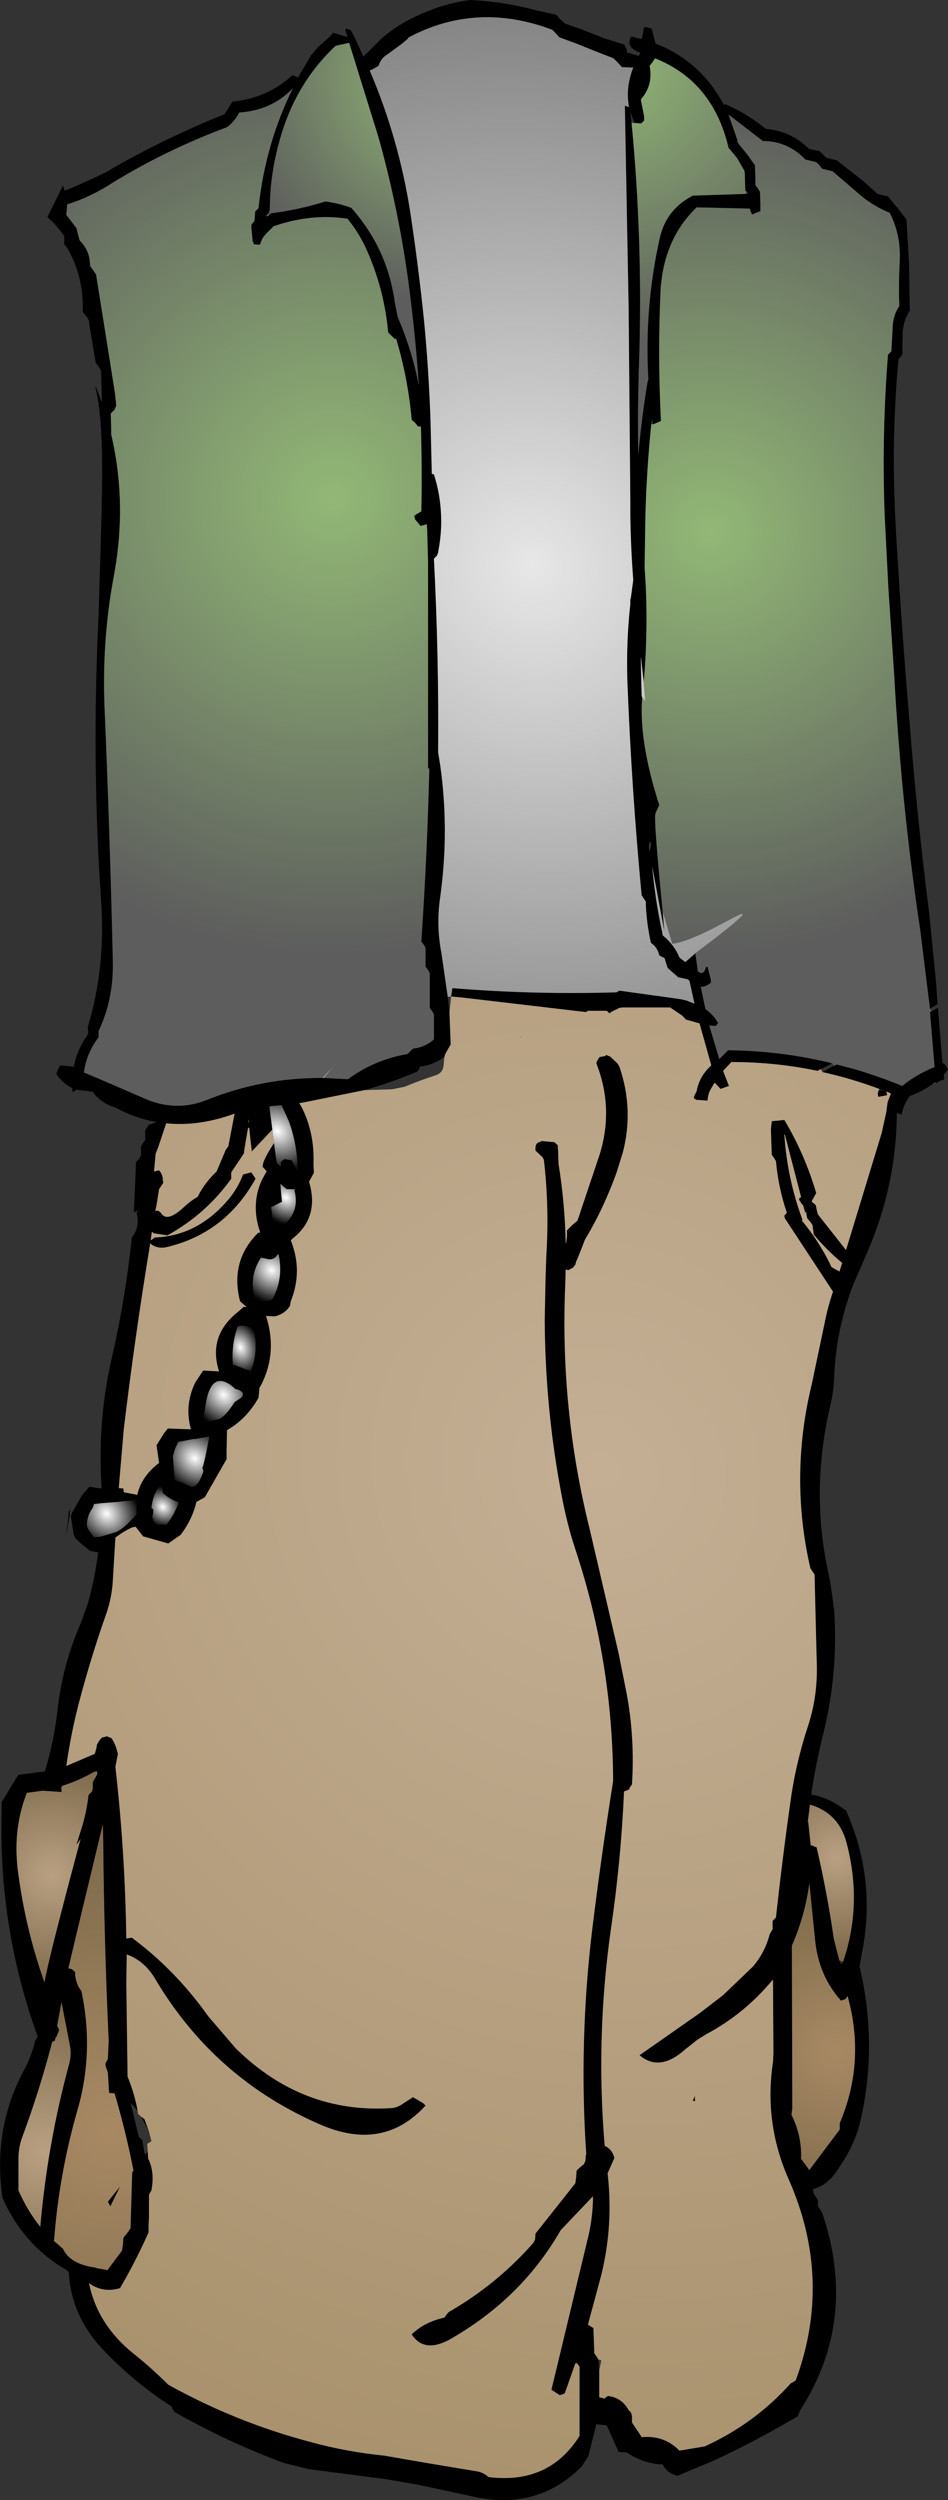 <?xml version="1.0" encoding="UTF-8" standalone="no"?>
<svg xmlns:xlink="http://www.w3.org/1999/xlink" height="297.8px" width="112.95px" xmlns="http://www.w3.org/2000/svg">
  <rect width="100%" height="100%" fill="#333333" stroke="none"/>
  <g transform="matrix(1.0, 0.0, 0.0, 1.0, 65.7, -51.7)">
    <path d="M45.45 180.8 Q44.2 181.7 42.7 182.25 L42.55 182.45 Q41.9 183.4 41.75 184.45 L41.15 184.3 Q41.1 192.95 37.55 201.05 L36.05 204.5 Q33.95 209.8 33.7 215.5 33.65 217.4 33.2 219.25 30.75 229.7 33.2 239.95 L33.7 243.6 Q34.15 251.15 32.4 258.15 31.5 261.75 30.95 265.45 32.9 265.8 34.5 266.95 L35.1 267.35 Q38.8 275.65 36.95 284.55 L36.7 286.05 36.75 286.1 Q38.9 295.35 36.8 304.4 36.1 307.25 34.35 309.75 33.05 312.0 31.15 312.45 L31.25 313.0 31.75 313.75 31.75 314.1 31.75 314.5 32.25 315.25 Q36.6 328.0 29.6 338.85 L29.45 339.25 29.35 339.5 Q24.4 342.45 19.2 344.85 L15.0 346.6 Q13.8 346.3 13.25 345.25 10.9 345.15 8.95 343.8 L8.75 343.8 8.0 343.75 6.6 340.6 5.35 340.45 4.4 344.25 3.6 345.5 Q-1.8 350.9 -9.65 349.0 L-15.95 347.65 -19.7 347.0 -28.95 345.8 -31.95 345.05 Q-38.65 342.55 -44.9 339.0 L-45.15 338.6 -45.25 338.35 Q-49.7 335.5 -53.5 331.5 -57.2 327.55 -57.5 322.4 L-57.75 322.1 Q-62.9 319.15 -65.4 313.5 -66.6 305.3 -62.85 298.3 -61.95 296.65 -61.5 294.75 L-61.2 294.3 Q-65.9 281.35 -65.5 267.5 L-65.5 266.35 -63.7 263.4 -63.5 263.1 -60.35 262.7 Q-59.25 259.05 -58.8 255.05 -58.2 249.9 -56.1 245.1 L-55.25 242.75 Q-54.4 239.75 -54.0 236.6 L-54.95 236.45 -55.55 235.95 -56.05 235.55 -56.75 234.9 -56.95 234.35 -57.25 232.3 -57.1 231.85 -55.95 229.85 -55.55 229.35 -55.05 228.8 -53.6 229.0 -53.65 228.0 Q-54.0 220.65 -52.45 213.75 -50.75 206.45 -50.0 199.1 -49.1 198.0 -49.35 196.5 L-49.4 196.1 -49.15 195.85 -49.75 196.1 -49.55 191.6 -49.5 190.1 -49.15 189.75 -48.9 189.35 -48.9 189.0 -48.9 188.25 -48.65 187.85 -48.4 187.5 -48.4 187.1 -48.4 186.35 -48.0 185.7 -47.05 185.35 Q-49.6 184.9 -52.0 183.6 -53.6 183.15 -54.65 181.75 L-56.6 181.5 -57.05 181.8 -57.1 181.3 Q-58.25 180.75 -59.0 179.6 L-58.7 178.9 -58.5 178.6 -56.9 178.75 Q-56.55 176.85 -55.45 175.25 L-55.2 174.85 -55.2 174.45 -55.25 174.05 Q-53.1 167.0 -53.65 159.0 L-53.9 155.15 Q-54.7 139.95 -53.95 124.9 L-53.6 113.0 -53.55 110.15 Q-53.4 101.35 -54.35 97.8 L-54.25 97.85 -53.6 99.55 -53.55 99.45 -53.65 96.45 -53.65 95.95 -53.85 95.5 -54.3 94.9 -55.05 90.4 -55.1 89.9 -55.35 89.45 -55.85 88.85 Q-55.7 85.15 -57.3 81.95 -57.6 81.3 -58.05 80.8 L-58.05 80.3 -58.05 79.8 -58.8 78.85 -59.25 78.3 -60.05 77.55 -58.2 73.8 -58.0 74.4 -57.95 74.4 Q-55.25 73.3 -52.65 72.0 L-52.55 71.9 Q-46.15 68.2 -38.95 65.3 L-38.25 64.2 -38.0 63.8 Q-33.85 63.4 -30.85 60.65 L-30.3 60.9 -30.2 60.95 -28.65 58.3 -27.8 57.3 -26.45 56.1 -26.0 55.6 -24.3 56.1 -24.55 55.3 -24.5 55.1 -23.9 55.3 -23.45 56.15 -22.4 58.45 -20.2 56.25 Q-18.05 54.4 -15.25 53.25 -12.5 52.05 -9.65 51.7 -5.6 51.9 -1.75 52.95 L0.55 53.45 1.05 54.0 1.4 54.3 1.6 54.5 3.6 55.2 6.4 56.3 8.65 57.0 8.7 57.05 8.95 57.55 9.0 57.85 9.0 57.95 10.4 58.35 10.6 58.0 Q9.55 57.6 9.35 57.05 9.2 56.6 9.5 56.05 L10.75 56.35 10.95 55.5 Q10.95 55.15 11.1 54.9 L11.95 55.1 12.4 56.9 13.05 57.15 Q17.95 59.3 20.55 64.2 L20.55 64.25 20.7 64.1 Q23.05 65.1 25.15 66.75 L25.55 67.05 Q28.55 67.3 30.7 69.45 L31.95 69.7 32.35 70.1 32.6 70.35 32.75 70.5 34.0 70.8 37.2 73.3 38.85 74.8 40.1 75.1 41.5 76.8 42.3 77.85 42.6 82.9 42.7 88.7 Q41.9 89.9 41.85 91.4 L41.8 93.35 41.85 93.75 41.7 94.1 41.35 94.5 Q40.5 103.65 40.95 113.0 L41.05 115.0 Q41.7 126.25 42.65 137.5 43.55 148.95 45.0 160.4 L45.85 168.95 46.0 171.3 45.85 171.4 45.7 171.5 45.1 171.85 43.95 162.55 Q41.7 147.6 40.85 132.3 L40.15 121.8 39.7 113.0 Q39.35 103.4 40.1 93.95 L40.5 93.55 40.65 90.85 Q40.65 89.6 41.2 88.55 L41.45 88.15 Q41.35 85.45 41.5 82.8 41.65 79.65 40.3 77.05 38.1 76.15 36.35 74.55 L33.5 72.1 32.25 71.8 31.9 71.35 31.65 71.1 31.5 71.0 30.25 70.7 Q28.15 68.5 25.2 68.5 L21.1 65.35 22.15 68.35 22.2 68.7 23.45 70.25 24.25 71.4 24.3 72.95 24.3 73.4 24.3 73.75 24.6 74.15 24.85 74.55 24.9 76.1 24.9 76.5 24.9 76.85 23.9 77.25 23.7 76.8 23.65 76.55 17.3 76.4 Q13.35 80.2 13.0 86.35 12.65 94.05 13.05 101.85 L12.1 102.25 12.0 101.5 11.9 102.2 Q11.35 107.55 11.2 113.0 L11.1 119.3 Q11.6 125.9 11.0 132.95 L10.65 129.9 10.65 130.5 10.75 134.6 10.8 134.7 10.8 135.0 Q10.45 140.15 12.85 147.6 L12.45 148.45 12.4 148.6 Q12.15 149.1 13.25 160.2 L13.45 162.6 12.0 154.85 Q12.35 158.85 13.2 162.75 L13.25 163.1 Q14.65 164.25 15.25 165.75 L15.95 166.3 17.15 165.25 17.45 167.4 17.75 167.6 Q18.25 167.65 18.4 166.9 L18.6 166.85 19.0 168.4 19.0 168.75 Q18.4 169.25 17.8 169.25 L18.15 170.95 18.35 171.9 Q19.35 172.6 19.85 173.55 L19.65 173.85 19.55 173.9 18.85 173.85 18.8 173.85 18.85 174.0 20.0 177.85 21.05 176.8 Q27.35 176.85 33.45 178.35 L32.1 179.05 31.7 179.25 Q26.7 178.2 21.45 178.2 L20.45 179.25 21.15 181.05 20.15 181.4 19.45 180.65 19.0 181.4 Q18.65 182.0 18.6 182.8 L17.25 182.7 16.95 182.5 17.05 182.15 17.3 181.7 Q17.6 179.9 19.05 178.6 L17.7 173.8 17.65 173.6 16.05 173.15 15.55 172.65 14.95 172.25 14.15 171.7 8.5 171.7 8.1 171.75 7.2 172.2 6.9 172.4 6.6 172.1 4.35 172.1 4.1 172.25 -10.8 170.5 -11.95 170.4 -11.8 169.4 Q-1.95 170.2 7.75 169.9 L8.1 169.7 15.3 170.7 16.0 170.85 17.05 171.25 16.45 168.55 16.25 168.35 15.1 168.1 13.85 167.0 13.6 166.25 13.5 165.85 12.85 165.5 Q12.65 164.55 11.85 164.0 11.35 161.75 11.25 159.5 L11.25 159.1 10.75 158.35 Q9.55 145.75 9.05 132.9 8.9 128.2 9.4 123.65 L9.4 123.5 9.4 123.45 9.4 123.05 9.45 123.0 9.75 120.8 Q9.45 116.9 9.4 113.0 L9.4 111.3 9.2 88.45 8.75 64.3 9.25 64.45 Q8.8 62.15 9.75 59.75 L8.4 59.7 7.9 59.15 7.55 58.8 7.4 58.65 5.35 57.85 3.0 56.9 0.95 56.15 0.45 55.6 0.1 55.25 Q-8.9 51.85 -17.0 56.15 L-17.15 56.35 -17.8 56.9 -19.65 58.25 Q-20.35 58.7 -20.6 59.55 L-21.4 60.0 -21.65 60.1 Q-18.15 68.3 -16.8 77.1 -15.85 83.4 -15.2 89.65 -14.6 95.8 -14.4 102.05 L-14.25 108.15 -14.0 108.2 Q-13.25 110.55 -13.15 113.0 -13.05 115.05 -13.45 117.2 L-13.5 117.55 -13.65 117.9 -14.0 118.25 Q-13.4 129.85 -13.5 141.3 L-13.25 142.85 Q-12.15 150.6 -13.25 158.55 -13.75 161.95 -13.1 165.25 L-12.35 170.45 -12.15 172.3 -12.0 176.1 -12.65 177.25 -12.75 177.6 Q-14.05 178.55 -15.65 178.75 L-15.8 179.1 -16.0 179.35 Q-19.1 180.65 -22.3 181.55 L-29.45 183.0 -30.05 183.1 -29.8 183.5 Q-28.2 186.6 -28.35 190.35 L-28.3 191.4 -28.9 192.5 -28.85 192.55 Q-27.65 196.7 -30.8 199.2 L-31.05 199.45 Q-29.6 203.05 -31.05 206.7 L-31.15 207.25 Q-31.75 208.2 -32.95 208.5 L-34.0 208.45 Q-32.6 212.8 -34.6 216.7 L-34.8 217.05 -34.8 217.2 -34.9 218.2 Q-36.35 220.75 -38.65 222.05 L-38.7 224.45 -38.7 225.5 -41.3 230.05 -42.3 230.6 Q-42.75 232.6 -44.15 234.5 L-45.65 235.55 -48.65 234.7 -49.55 233.55 -50.0 233.65 Q-51.05 234.15 -51.95 234.85 L-52.25 239.85 Q-52.35 242.0 -53.1 244.1 -54.9 249.2 -56.3 254.55 -57.25 258.2 -57.8 262.05 L-54.4 260.6 -54.2 259.85 -54.15 259.5 -53.95 259.15 -53.65 258.75 -53.5 258.65 -53.05 258.55 -53.0 258.5 -52.4 258.75 Q-51.95 259.45 -51.75 260.25 L-51.65 260.6 -51.95 262.15 Q-50.8 272.25 -50.65 282.6 L-50.0 282.5 Q-44.8 286.35 -40.9 291.85 L-37.6 295.7 Q-29.65 303.5 -19.05 302.8 -18.35 302.75 -17.65 302.25 L-16.5 301.5 -15.3 302.2 -15.0 302.5 Q-20.0 308.0 -27.45 304.8 -40.15 299.35 -47.25 287.35 -48.5 285.25 -50.6 284.5 L-50.65 288.0 -50.5 299.05 Q-49.7 301.0 -49.3 303.1 L-50.15 302.15 -49.25 305.85 -49.15 306.25 -48.75 306.6 -48.5 308.1 -48.35 308.35 -48.1 307.95 -48.05 308.8 Q-47.3 310.35 -47.6 312.25 L-47.65 312.6 -47.9 313.0 -47.95 313.2 -47.95 314.25 -47.95 315.85 -48.0 316.85 -48.0 317.6 Q-49.5 321.0 -51.4 324.25 -53.45 324.85 -55.1 323.65 -54.1 328.55 -49.85 332.0 -47.65 333.75 -45.65 335.75 -37.55 340.25 -28.6 342.6 -24.4 343.75 -19.9 344.2 L-15.0 345.05 -9.0 346.05 Q-8.15 346.15 -7.5 346.75 -0.3 347.65 3.35 341.85 L3.35 334.0 3.35 333.6 3.1 333.25 2.95 333.0 2.85 333.2 1.6 336.75 1.45 336.85 1.0 337.0 0.0 336.35 4.4 318.05 Q4.95 315.7 4.95 313.3 L1.1 317.35 Q-3.4 325.2 -11.5 330.0 -15.05 332.25 -16.65 329.75 -15.15 328.3 -12.75 327.75 L-12.5 327.4 -12.25 327.1 Q-6.5 323.8 -2.15 318.85 L-1.95 318.45 -1.9 317.75 2.85 311.75 2.95 311.0 3.0 310.25 3.35 309.9 3.85 309.5 4.05 309.1 4.1 308.35 4.15 308.35 Q3.25 294.95 4.85 281.6 5.95 272.65 7.35 263.85 7.3 249.65 2.85 236.25 1.85 233.2 1.25 230.0 -0.75 219.6 -0.8 208.9 L-0.7 203.85 -0.6 201.1 Q-0.25 195.45 -0.9 189.85 L-1.05 189.55 -1.9 188.75 -1.9 188.35 Q-1.85 187.75 -1.25 187.7 L-1.25 187.6 0.35 187.75 0.75 188.1 0.8 188.85 0.85 190.35 Q1.6 194.95 1.7 199.75 L1.7 199.85 1.75 199.75 1.85 199.0 1.85 198.25 2.55 197.55 3.1 197.1 5.75 189.2 Q7.45 183.7 5.35 178.35 L5.45 178.05 5.75 177.6 6.35 177.5 6.45 177.45 6.5 177.35 7.0 177.55 7.85 178.35 8.1 178.75 Q9.85 183.85 8.5 189.0 L7.75 191.4 Q6.2 195.7 4.0 199.35 L3.1 201.65 Q2.9 202.0 2.85 202.35 L2.55 202.7 2.0 203.0 1.7 202.9 1.65 204.65 Q1.0 219.55 4.55 233.8 L8.0 248.6 8.95 253.35 Q9.95 258.65 9.6 264.25 L9.35 264.6 9.25 264.85 9.0 264.95 8.65 265.1 Q8.3 273.2 7.1 281.4 5.25 294.35 6.35 307.3 7.05 307.6 7.4 308.4 L7.5 308.75 6.7 310.55 6.7 310.65 Q7.4 316.7 5.95 322.65 L4.35 328.6 5.0 329.0 5.1 331.6 5.1 332.0 5.35 332.35 5.6 332.75 5.7 334.0 5.7 337.25 6.35 337.4 Q6.5 337.2 6.75 337.1 L6.8 337.1 Q8.35 337.3 9.15 338.7 L9.5 339.1 9.6 339.5 9.6 339.85 9.6 340.25 10.6 341.75 10.75 342.0 Q13.45 341.75 15.25 343.6 L18.25 343.1 Q24.2 340.4 28.5 335.6 L29.1 335.25 Q33.55 323.2 28.25 311.25 25.3 304.55 26.4 297.3 L26.45 296.25 26.4 287.65 26.4 287.5 26.3 287.6 26.25 287.65 Q22.95 291.6 18.45 294.0 L17.4 294.65 15.95 295.8 Q12.9 298.55 10.5 296.5 L17.65 291.5 20.45 289.35 24.0 285.95 Q25.45 284.25 26.0 282.1 L26.35 281.5 26.35 280.5 26.75 280.1 Q27.55 272.75 28.6 265.45 29.25 261.25 30.6 257.2 31.8 253.5 31.6 249.35 L31.35 239.25 30.85 238.5 Q28.35 227.6 31.0 216.65 L32.55 209.3 Q32.9 207.45 33.55 205.55 L27.8 196.8 27.75 196.5 28.05 196.15 Q27.05 193.25 26.75 190.0 L26.5 189.6 26.25 189.25 26.15 186.25 26.25 185.25 27.75 185.1 Q30.15 189.1 31.55 193.8 L31.0 194.8 31.1 194.9 31.5 195.25 31.65 196.0 31.75 196.35 35.1 200.6 39.35 186.65 39.9 184.15 40.05 183.0 40.45 181.95 39.9 181.7 40.0 182.15 38.95 182.35 38.9 182.1 Q38.85 181.75 39.05 181.5 L39.9 181.7 39.05 181.4 Q35.7 180.15 32.3 179.4 L33.65 178.65 34.0 178.5 36.1 179.05 Q39.0 179.9 41.8 181.05 43.5 179.65 45.65 178.8 L45.1 172.25 45.3 172.15 46.05 171.75 46.6 178.4 46.75 178.35 47.05 178.75 47.25 179.1 46.75 179.7 46.8 180.3 46.5 180.35 45.75 180.75 45.75 180.6 45.45 180.8 M23.3 74.6 L23.1 74.4 23.05 72.85 23.05 72.45 23.0 72.05 22.1 70.5 21.1 69.3 Q19.25 61.4 12.35 58.65 L12.05 59.1 11.7 59.55 Q12.1 61.55 11.0 63.1 L10.65 63.55 11.05 65.6 11.05 66.05 10.7 66.4 9.9 66.35 9.4 65.05 9.55 66.35 Q10.9 80.35 10.45 94.65 10.25 100.2 10.35 105.85 10.75 101.45 11.45 97.2 L11.55 96.9 Q11.05 88.35 12.9 80.1 13.65 76.65 16.85 75.0 L23.1 74.8 23.5 74.75 23.3 74.6 M11.8 152.35 L11.75 151.85 11.7 152.3 11.65 153.1 11.6 153.4 11.65 153.15 11.75 152.7 11.8 152.35 M27.75 186.85 Q28.1 192.1 29.9 196.95 L29.85 197.1 Q31.8 199.45 33.2 202.25 L33.35 202.6 33.75 202.85 34.25 203.1 34.3 203.2 34.65 202.1 34.6 202.1 Q32.75 200.55 31.25 198.75 L31.2 198.35 31.1 197.6 30.85 197.25 30.5 196.85 30.4 196.5 30.35 196.0 30.25 196.2 30.0 195.3 29.75 195.0 29.5 194.6 29.55 194.4 29.75 194.3 27.8 186.8 27.75 186.85 M34.75 285.35 Q37.1 278.55 35.15 271.15 34.2 267.65 30.8 266.65 L30.55 268.7 30.6 268.75 30.9 271.55 31.0 271.5 31.6 271.75 Q32.85 277.15 33.65 282.65 L34.3 285.2 34.55 285.7 34.6 285.5 34.75 285.45 34.75 285.35 M30.7 276.2 Q30.2 279.9 28.65 283.45 L28.7 302.85 28.6 303.6 Q29.85 306.1 29.75 308.85 L30.6 310.0 30.65 310.25 30.75 310.15 34.35 305.35 34.35 305.0 34.35 304.6 Q37.45 297.3 35.3 289.5 L35.3 289.45 35.25 289.5 35.1 289.75 34.95 289.85 34.5 290.0 Q31.8 287.0 31.4 282.65 L30.75 276.2 30.75 275.9 30.7 276.2 M17.1 302.0 L16.85 301.9 17.1 301.35 17.1 302.0 M-18.65 92.1 L-19.05 91.7 -19.45 91.3 Q-19.9 86.4 -21.8 81.95 -22.75 79.65 -24.3 77.75 -28.65 77.1 -33.1 78.65 L-33.85 79.4 Q-34.5 80.0 -34.7 80.8 L-34.8 80.85 -35.45 80.8 -35.6 80.4 -35.75 78.8 -35.75 78.45 -35.4 78.05 -35.35 77.7 -35.3 76.9 -34.9 76.5 Q-34.1 68.85 -30.8 62.2 -33.3 64.85 -37.2 65.1 -37.65 66.0 -38.4 66.65 L-38.65 66.85 Q-45.9 69.55 -52.25 73.45 -54.85 75.15 -57.7 76.05 L-57.75 76.8 -57.8 77.3 -56.95 78.4 -56.6 78.85 -56.35 79.85 -56.2 80.35 Q-55.1 81.45 -55.0 82.9 L-54.95 83.4 -54.6 83.9 -54.25 84.4 -52.0 98.55 -51.85 100.0 -52.05 100.5 -52.5 100.95 -52.45 102.95 -52.45 103.45 Q-51.35 108.15 -51.4 113.0 -51.45 116.65 -52.15 120.4 -53.55 127.85 -53.25 135.8 -52.6 151.0 -52.25 166.4 -52.2 170.85 -53.95 174.5 L-53.95 174.85 -53.95 175.25 Q-55.4 177.15 -55.7 179.45 L-53.9 180.2 -48.35 182.6 Q-44.75 184.15 -41.15 182.75 -34.45 180.05 -27.3 180.1 L-27.1 180.1 -24.25 180.25 Q-21.05 177.9 -17.15 177.25 L-16.75 176.85 -16.5 176.6 Q-15.05 176.45 -14.0 175.5 L-14.0 172.85 -14.0 172.5 -14.25 172.1 -14.5 171.75 -14.5 168.35 -14.5 167.6 -14.7 167.25 -15.0 166.85 -15.0 165.0 -15.0 164.6 -15.2 164.25 -15.5 163.85 Q-14.8 153.45 -14.55 143.25 L-14.55 143.1 -14.7 143.25 -14.7 118.75 -14.8 114.9 -14.85 114.15 -15.6 114.35 -16.25 113.55 -16.35 113.15 -16.15 113.0 -15.5 112.6 Q-15.4 107.55 -15.55 102.5 L-15.9 102.5 -16.25 102.05 -16.65 101.7 Q-17.1 96.7 -18.5 92.05 L-18.5 92.0 -18.65 92.1 M-25.7 57.15 Q-30.8 61.9 -32.6 69.25 -33.55 72.9 -33.55 76.7 L-33.7 77.1 -34.05 77.45 -33.8 77.45 -33.55 77.2 -33.4 77.1 Q-30.15 76.7 -26.95 75.7 -25.35 75.9 -23.85 76.45 -19.5 81.35 -18.65 87.8 L-18.3 89.5 Q-16.6 93.45 -15.8 97.6 -16.2 91.6 -17.0 85.6 -18.05 77.75 -20.05 70.1 -20.55 68.15 -21.2 66.15 L-24.1 56.8 -25.7 57.15 M-47.35 191.25 L-47.0 191.15 -46.75 191.1 Q-46.3 191.6 -46.3 192.25 L-46.25 192.6 -46.75 193.35 -47.05 195.25 -47.2 195.95 Q-46.8 195.75 -46.4 196.35 -45.65 197.25 -43.7 195.4 -43.0 194.75 -42.15 194.25 -41.3 192.55 -39.9 191.25 L-38.8 188.65 -38.5 188.25 -37.75 184.35 Q-42.0 185.9 -45.9 185.5 L-46.85 188.35 -47.15 189.1 -47.35 191.25 M-48.85 303.85 L-48.5 304.1 -47.95 305.6 -48.85 303.85 M-36.05 185.3 L-36.1 185.0 -36.1 185.5 -36.05 185.3 M-33.05 187.85 L-32.8 189.7 -32.7 190.25 -32.25 190.65 -32.25 190.45 Q-32.3 189.95 -31.85 189.85 L-31.9 189.75 -30.95 189.9 -30.25 191.15 Q-30.25 188.15 -31.25 185.35 L-31.6 184.55 -32.15 183.35 -33.45 183.45 -33.6 183.55 -33.25 186.25 -35.7 188.85 -35.95 186.6 -36.0 186.05 -36.15 186.05 -36.55 188.4 -36.65 189.1 -38.15 191.35 -38.15 191.75 -38.15 192.1 Q-41.15 196.3 -45.75 198.85 L-47.4 198.6 -47.6 198.4 -47.75 199.45 -47.25 199.1 Q-41.9 198.9 -38.15 194.15 -37.25 192.95 -36.75 191.6 L-36.0 191.4 -35.75 191.35 -35.45 191.8 -35.25 192.1 Q-38.85 198.6 -45.85 200.25 -47.0 200.5 -47.8 199.8 -49.6 210.7 -50.95 221.9 L-51.55 228.95 -51.0 229.0 -50.95 229.45 -49.35 229.75 Q-48.85 227.55 -46.75 225.95 L-46.9 224.9 -47.05 223.85 -46.15 222.4 -45.7 221.85 -42.95 221.95 Q-43.75 219.1 -42.45 216.4 L-41.5 214.95 -39.6 215.05 Q-40.95 210.85 -37.4 208.0 L-36.65 207.35 -36.3 207.4 -37.1 206.7 Q-38.3 202.0 -35.1 198.7 L-34.95 198.55 -34.7 198.5 Q-35.85 195.2 -34.5 192.25 L-33.95 191.25 -33.9 191.25 -34.4 190.7 Q-34.5 190.05 -33.05 187.85 M-31.55 193.35 L-32.3 192.7 -32.2 193.85 -32.1 194.85 -33.4 195.5 -33.25 196.55 -33.2 197.05 -32.55 197.35 -32.1 197.45 -32.0 197.55 -31.9 197.6 Q-30.0 196.05 -30.6 193.55 L-30.6 193.35 -31.55 193.35 M-3.75 175.2 L-3.6 175.2 -3.7 175.25 -3.75 175.2 M-32.5 201.15 L-32.5 201.1 -32.65 201.15 Q-33.1 201.95 -34.1 201.6 L-34.6 201.5 Q-36.0 203.6 -35.4 206.1 -34.55 207.15 -33.25 206.45 -31.9 204.0 -32.5 201.15 M-37.85 214.25 L-36.55 214.75 -35.8 215.0 Q-34.95 212.8 -35.4 210.35 -36.0 209.45 -37.25 209.65 L-37.4 209.75 Q-38.15 211.9 -37.95 214.25 L-37.9 214.3 -37.85 214.25 M-37.05 218.25 Q-36.6 217.85 -36.85 217.55 -37.1 217.25 -37.65 217.15 -40.6 214.45 -41.25 219.35 L-41.45 220.6 -41.4 221.1 -39.9 220.8 Q-39.0 220.7 -37.75 218.7 L-37.05 218.25 M-42.55 223.15 L-42.55 223.1 -42.6 222.95 -42.6 223.1 -44.45 223.45 -44.7 223.95 -44.85 224.3 -45.1 225.15 -44.9 227.75 Q-44.9 228.15 -44.75 227.95 L-44.75 228.05 -43.95 228.3 -43.05 228.75 Q-42.45 229.0 -41.9 228.0 -41.4 227.0 -41.5 226.8 L-41.6 226.55 -41.5 226.3 -41.25 225.3 -40.75 222.8 -42.4 223.1 -42.55 223.15 M-47.55 231.4 Q-47.3 231.45 -47.6 232.6 -47.25 232.25 -47.5 232.75 L-47.05 233.3 -45.85 233.3 Q-44.9 232.05 -44.4 230.65 -45.35 230.35 -46.3 229.55 L-46.45 228.45 Q-47.5 229.55 -47.65 231.35 L-47.55 231.4 M-49.45 232.1 L-49.45 230.4 -50.65 230.5 -50.4 230.45 -51.65 230.6 -53.6 230.75 -54.5 230.85 -54.65 231.3 Q-55.35 232.25 -55.35 233.4 L-55.2 233.85 -54.5 234.8 -53.8 234.75 -51.9 234.2 Q-51.1 233.8 -50.45 233.15 L-49.45 232.1 M-57.35 231.5 L-57.4 232.25 -57.4 232.3 -57.85 234.65 -57.6 232.85 -57.5 231.75 -57.35 231.5 M-58.4 264.6 L-58.35 265.15 -60.65 265.0 -62.5 265.25 Q-64.15 269.45 -63.6 274.25 -62.75 281.2 -60.4 287.85 -60.05 285.5 -56.1 270.75 L-56.6 271.45 -56.15 270.0 Q-55.4 267.75 -55.15 265.5 L-54.75 265.1 -54.65 264.75 -54.65 264.5 -54.65 264.35 -54.65 264.0 -54.2 263.2 Q-54.0 262.75 -54.2 262.7 L-54.25 262.7 -54.5 262.75 Q-56.3 263.8 -58.25 264.4 L-58.4 264.6 M-53.45 269.0 L-56.5 281.7 -57.4 285.5 -57.55 286.15 -57.15 286.25 -56.75 286.6 Q-56.75 287.65 -56.25 288.5 L-56.0 288.85 Q-54.45 296.15 -56.5 303.15 -58.65 310.65 -59.25 318.5 L-59.3 318.6 -58.2 319.55 Q-57.35 321.4 -54.3 321.8 L-54.25 321.85 -52.9 322.1 -51.15 319.75 -51.05 319.0 -51.0 318.25 -50.6 317.75 -50.4 317.5 -50.15 317.1 -49.95 310.45 -49.8 310.25 Q-50.7 305.6 -52.05 301.05 L-52.7 301.0 -52.85 298.55 -53.1 297.85 -53.15 297.5 -52.85 296.95 -52.75 294.8 Q-53.3 282.95 -53.4 271.0 L-53.45 269.0 M-58.35 290.3 L-58.35 290.1 -58.4 290.3 -58.9 293.05 -58.8 293.15 -58.65 293.5 -58.95 294.25 -59.1 294.45 -59.15 294.75 -59.45 294.9 -59.5 295.0 Q-61.0 300.75 -63.1 306.4 -63.5 307.55 -63.5 308.85 L-63.5 312.6 Q-62.45 315.0 -60.9 316.95 -60.05 307.05 -57.45 297.5 -57.15 296.35 -57.4 295.2 L-58.35 290.3 M-52.55 314.5 L-52.85 313.95 -51.4 312.15 -52.55 314.5" fill="#000000" fill-rule="evenodd" stroke="none"/>
    <path d="M9.9 66.35 L10.7 66.4 11.05 66.05 11.05 65.6 10.65 63.55 11.0 63.1 Q12.1 61.55 11.7 59.55 L12.05 59.1 12.35 58.65 Q19.25 61.4 21.1 69.3 L22.1 70.5 23.0 72.05 23.05 72.45 23.05 72.85 23.1 74.4 23.3 74.6 23.1 74.8 16.85 75.0 Q13.65 76.65 12.9 80.1 11.05 88.35 11.55 96.9 L11.45 97.2 Q10.75 101.45 10.35 105.85 10.25 100.2 10.45 94.65 10.9 80.35 9.55 66.35 L9.9 66.35" fill="url(#gradient0)" fill-rule="evenodd" stroke="none"/>
    <path d="M45.75 180.75 L45.45 180.8 45.75 180.6 45.75 180.75 M12.1 102.25 L11.9 102.2 12.1 102.25 M18.85 173.85 L18.85 174.0 18.8 173.85 18.85 173.85 M10.8 134.7 L11.0 135.0 10.8 135.0 10.8 134.7 M11.8 152.35 L11.75 152.7 11.65 153.15 11.6 153.4 11.65 153.1 11.7 152.3 11.75 151.85 11.8 152.35" fill="url(#gradient1)" fill-rule="evenodd" stroke="none"/>
    <path d="M11.0 132.95 L11.2 135.3 11.0 135.0 10.8 134.7 10.75 134.6 10.65 130.5 10.65 129.9 11.0 132.95 M13.25 160.2 L14.4 164.1 Q16.25 163.95 21.1 161.3 25.95 158.65 17.15 165.25 L15.95 166.3 15.25 165.75 Q14.65 164.25 13.25 163.1 L13.2 162.75 Q12.35 158.85 12.0 154.85 L13.45 162.6 13.25 160.2 M-12.35 170.45 L-13.1 165.25 Q-13.75 161.95 -13.25 158.55 -12.15 150.6 -13.25 142.85 L-13.5 141.3 Q-13.4 129.85 -14.0 118.25 L-13.65 117.9 -13.5 117.55 -13.45 117.2 Q-13.05 115.05 -13.15 113.0 -13.25 110.55 -14.0 108.2 L-14.25 108.15 -14.4 102.05 Q-14.6 95.8 -15.2 89.65 -15.85 83.4 -16.8 77.1 -18.15 68.3 -21.65 60.1 L-21.4 60.0 -20.6 59.55 Q-20.35 58.7 -19.65 58.25 L-17.8 56.9 -17.15 56.35 -17.0 56.15 Q-8.9 51.85 0.1 55.25 L0.45 55.6 0.95 56.15 3.0 56.9 5.35 57.85 7.4 58.65 7.55 58.8 7.9 59.15 8.4 59.7 9.75 59.75 Q8.8 62.15 9.25 64.45 L8.75 64.3 9.2 88.45 9.4 111.3 9.4 113.0 Q9.45 116.9 9.75 120.8 L9.45 123.0 9.4 123.05 9.4 123.45 9.4 123.5 9.4 123.65 Q8.9 128.2 9.05 132.9 9.55 145.75 10.75 158.35 L11.25 159.1 11.25 159.5 Q11.35 161.75 11.85 164.0 12.65 164.55 12.85 165.5 L13.5 165.85 13.6 166.25 13.85 167.0 15.1 168.1 16.25 168.35 16.45 168.55 17.05 171.25 16.0 170.85 15.3 170.7 8.1 169.7 7.75 169.9 Q-1.95 170.2 -11.8 169.4 L-11.95 170.4 -12.35 170.45 M-12.95 142.75 L-13.0 142.75 -13.0 142.8 -12.95 142.75" fill="url(#gradient2)" fill-rule="evenodd" stroke="none"/>
    <path d="M-11.95 170.4 L-10.8 170.5 4.1 172.25 4.35 172.1 6.6 172.1 6.9 172.4 7.2 172.2 8.1 171.75 8.5 171.7 14.15 171.7 14.95 172.25 15.55 172.65 16.05 173.15 17.65 173.6 17.7 173.8 19.05 178.6 Q17.6 179.9 17.3 181.7 L17.05 182.15 16.95 182.5 17.25 182.7 18.6 182.8 Q18.65 182.0 19.0 181.4 L19.45 180.65 20.15 181.4 21.15 181.05 20.45 179.25 21.45 178.2 Q26.7 178.2 31.7 179.25 L32.1 179.05 32.3 179.4 Q35.7 180.15 39.05 181.4 L39.05 181.5 Q38.85 181.75 38.9 182.1 L38.95 182.35 40.0 182.15 39.9 181.7 40.45 181.95 40.05 183.0 39.9 184.15 39.35 186.65 35.1 200.6 31.75 196.35 31.65 196.0 31.5 195.25 31.1 194.9 31.0 194.8 31.55 193.8 Q30.15 189.1 27.75 185.1 L26.25 185.25 26.15 186.25 26.25 189.25 26.5 189.6 26.75 190.0 Q27.05 193.25 28.05 196.15 L27.75 196.5 27.8 196.8 33.55 205.55 Q32.9 207.45 32.55 209.3 L31.0 216.65 Q28.35 227.6 30.85 238.5 L31.35 239.25 31.6 249.35 Q31.8 253.5 30.6 257.2 29.25 261.25 28.6 265.45 27.55 272.75 26.75 280.1 L26.35 280.5 26.35 281.5 26.0 282.1 Q25.45 284.25 24.0 285.95 L20.45 289.35 17.65 291.5 10.5 296.5 Q12.9 298.55 15.95 295.8 L17.4 294.65 18.45 294.0 Q22.95 291.6 26.25 287.65 L26.3 287.6 26.4 287.5 26.4 287.65 26.45 296.25 26.4 297.3 Q25.3 304.55 28.25 311.25 33.55 323.2 29.1 335.25 L28.5 335.6 Q24.2 340.4 18.25 343.1 L15.25 343.6 Q13.45 341.75 10.75 342.0 L10.6 341.75 9.6 340.25 9.6 339.85 9.6 339.5 9.5 339.1 9.15 338.7 Q8.35 337.3 6.8 337.1 L6.75 337.1 Q6.5 337.2 6.35 337.4 L5.7 337.25 5.7 334.0 5.95 332.85 5.6 332.75 5.35 332.35 5.1 332.0 5.1 331.6 5.0 329.0 4.35 328.6 5.95 322.65 Q7.4 316.7 6.7 310.65 L6.7 310.55 7.5 308.75 7.4 308.4 Q7.05 307.6 6.35 307.3 5.25 294.35 7.1 281.4 8.3 273.2 8.65 265.1 L9.0 264.95 9.25 264.85 9.35 264.6 9.6 264.25 Q9.95 258.65 8.95 253.35 L8.0 248.6 4.55 233.8 Q1.0 219.55 1.65 204.65 L1.7 202.9 2.0 203.0 2.55 202.7 2.85 202.35 Q2.9 202.0 3.1 201.65 L4.0 199.35 Q6.2 195.7 7.75 191.4 L8.5 189.0 Q9.85 183.85 8.1 178.75 L7.85 178.35 7.0 177.55 6.5 177.35 6.45 177.45 6.35 177.5 5.75 177.6 5.45 178.05 5.35 178.35 Q7.45 183.7 5.75 189.2 L3.1 197.1 2.55 197.55 1.85 198.25 1.85 199.0 1.75 199.75 1.7 199.75 Q1.6 194.95 0.85 190.35 L0.8 188.85 0.75 188.1 0.35 187.75 -1.25 187.6 -1.25 187.7 Q-1.85 187.75 -1.9 188.35 L-1.9 188.75 -1.05 189.55 -0.9 189.85 Q-0.25 195.45 -0.6 201.1 L-0.7 203.85 -0.8 208.9 Q-0.75 219.6 1.25 230.0 1.85 233.2 2.85 236.25 7.3 249.65 7.35 263.85 5.95 272.65 4.85 281.6 3.25 294.95 4.15 308.35 L4.1 308.35 4.05 309.1 3.85 309.5 3.35 309.9 3.0 310.25 2.95 311.0 2.85 311.75 -1.9 317.75 -1.95 318.45 -2.15 318.85 Q-6.5 323.8 -12.25 327.1 L-12.5 327.4 -12.75 327.75 Q-15.15 328.3 -16.65 329.75 -15.05 332.25 -11.5 330.0 -3.4 325.2 1.1 317.35 L4.95 313.3 Q4.95 315.7 4.4 318.05 L0.0 336.35 1.0 337.0 1.45 336.85 1.6 336.75 2.85 333.2 3.1 333.25 3.35 333.6 3.35 334.0 3.35 341.85 Q-0.3 347.65 -7.5 346.75 -8.15 346.15 -9.0 346.05 L-15.0 345.05 -19.9 344.2 Q-24.4 343.75 -28.6 342.6 -37.55 340.25 -45.65 335.75 -47.65 333.75 -49.85 332.0 -54.1 328.55 -55.1 323.65 -53.45 324.85 -51.4 324.25 -49.5 321.0 -48.0 317.6 L-48.0 316.85 -47.95 315.85 -47.95 314.25 -47.95 313.2 -47.9 313.0 -47.65 312.6 -47.6 312.25 Q-47.3 310.35 -48.05 308.8 L-48.1 307.95 -48.15 307.1 -48.15 307.05 -47.65 306.75 -47.95 305.6 -48.5 304.1 -48.85 303.85 -49.25 303.5 -49.3 303.1 Q-49.7 301.0 -50.5 299.05 L-50.65 288.0 -50.6 284.5 Q-48.5 285.25 -47.25 287.35 -40.15 299.35 -27.45 304.8 -20.0 308.0 -15.0 302.5 L-15.3 302.2 -16.5 301.5 -17.65 302.25 Q-18.35 302.75 -19.05 302.8 -29.65 303.5 -37.6 295.7 L-40.9 291.85 Q-44.8 286.35 -50.0 282.5 L-50.65 282.6 Q-50.8 272.25 -51.95 262.15 L-51.65 260.6 -51.75 260.25 Q-51.95 259.45 -52.4 258.75 L-53.0 258.5 -53.05 258.55 -53.5 258.65 -53.65 258.75 -53.95 259.15 -54.15 259.5 -54.2 259.85 -54.4 260.6 -57.8 262.05 Q-57.25 258.2 -56.3 254.55 -54.9 249.2 -53.1 244.1 -52.35 242.0 -52.25 239.85 L-51.95 234.85 Q-51.05 234.15 -50.0 233.65 L-49.55 233.55 -48.65 234.7 -45.65 235.55 -44.15 234.5 Q-42.75 232.6 -42.3 230.6 L-41.3 230.05 -38.7 225.5 -38.7 224.45 -38.65 222.05 Q-36.35 220.75 -34.9 218.2 L-34.8 217.2 -34.8 217.05 -34.6 216.7 Q-32.6 212.8 -34.0 208.45 L-32.95 208.5 Q-31.75 208.2 -31.15 207.25 L-31.05 206.7 Q-29.6 203.05 -31.05 199.45 L-30.8 199.2 Q-27.65 196.7 -28.85 192.55 L-28.9 192.5 -28.3 191.4 -28.35 190.35 Q-28.2 186.6 -29.8 183.5 L-30.05 183.1 -29.45 183.0 -22.3 181.55 -19.0 181.45 -17.5 181.15 Q-15.7 180.4 -13.85 179.8 -12.9 179.5 -12.85 178.55 L-12.75 177.6 -12.65 177.25 -12.0 176.1 -12.15 172.3 -11.95 170.4 M27.75 186.85 L27.8 186.8 29.75 194.3 29.55 194.4 29.5 194.6 29.75 195.0 30.0 195.3 30.25 196.2 30.35 196.0 30.4 196.5 30.5 196.85 30.85 197.25 31.1 197.6 31.2 198.35 31.25 198.75 Q32.75 200.55 34.6 202.1 L34.65 202.1 34.3 203.2 34.25 203.1 33.75 202.85 33.35 202.6 33.2 202.25 Q31.8 199.45 29.85 197.1 L29.9 196.95 Q28.1 192.1 27.75 186.85 M17.1 302.0 L17.1 301.35 16.85 301.9 17.1 302.0 M-27.3 180.1 L-25.85 178.6 -27.1 180.1 -27.3 180.1 M-47.35 191.25 L-47.15 189.1 -46.85 188.35 -45.9 185.5 Q-42.0 185.9 -37.75 184.35 L-38.5 188.25 -38.8 188.65 -39.9 191.25 Q-41.3 192.55 -42.15 194.25 -43.0 194.75 -43.7 195.4 -45.65 197.25 -46.4 196.35 -46.8 195.75 -47.2 195.95 L-47.05 195.25 -46.75 193.35 -46.25 192.6 -46.3 192.25 Q-46.3 191.6 -46.75 191.1 L-47.0 191.15 -47.35 191.25 M-36.05 185.3 L-36.1 185.5 -36.1 185.0 -36.05 185.3 M-33.25 186.25 L-33.05 187.85 Q-34.5 190.05 -34.4 190.7 L-33.9 191.25 -33.95 191.25 -34.5 192.25 Q-35.85 195.2 -34.7 198.5 L-34.95 198.55 -35.1 198.7 Q-38.3 202.0 -37.1 206.7 L-36.3 207.4 -36.65 207.35 -37.4 208.0 Q-40.95 210.85 -39.6 215.05 L-41.5 214.95 -42.45 216.4 Q-43.75 219.1 -42.95 221.95 L-45.7 221.85 -46.15 222.4 -47.05 223.85 -46.9 224.9 -46.75 225.95 Q-48.85 227.55 -49.35 229.75 L-50.95 229.45 -51.0 229.0 -51.55 228.95 -50.95 221.9 Q-49.6 210.7 -47.8 199.8 -47.0 200.5 -45.85 200.25 -38.85 198.6 -35.25 192.1 L-35.45 191.8 -35.75 191.35 -36.0 191.4 -36.75 191.6 Q-37.25 192.95 -38.15 194.15 -41.9 198.9 -47.25 199.1 L-47.75 199.45 -47.6 198.4 -47.4 198.6 -45.75 198.85 Q-41.15 196.3 -38.15 192.1 L-38.15 191.75 -38.15 191.35 -36.65 189.1 -36.55 188.4 -36.15 186.05 -36.0 186.05 -35.95 186.6 -35.7 188.85 -33.25 186.25 M-3.75 175.2 L-3.7 175.25 -3.6 175.2 -3.75 175.2 M-32.65 201.15 L-32.5 201.1 -32.5 201.15 -32.65 201.15 M-37.95 214.25 L-37.85 214.25 -37.9 214.3 -37.95 214.25" fill="url(#gradient3)" fill-rule="evenodd" stroke="none"/>
    <path d="M-25.7 57.15 L-24.1 56.8 -21.2 66.15 Q-20.55 68.15 -20.05 70.1 -18.05 77.75 -17.0 85.6 -16.2 91.6 -15.8 97.6 -16.6 93.45 -18.3 89.5 L-18.65 87.8 Q-19.5 81.35 -23.85 76.45 -25.35 75.9 -26.95 75.7 -30.15 76.7 -33.4 77.1 L-33.55 77.2 -33.8 77.45 -34.05 77.45 -33.7 77.1 -33.55 76.7 Q-33.55 72.9 -32.6 69.25 -30.8 61.9 -25.7 57.15" fill="url(#gradient4)" fill-rule="evenodd" stroke="none"/>
    <path d="M-18.5 92.05 L-18.65 92.1 -18.5 92.0 -18.5 92.05" fill="url(#gradient5)" fill-rule="evenodd" stroke="none"/>
    <path d="M35.3 289.5 L35.25 289.5 35.3 289.5 M-53.45 269.0 L-53.4 271.0 Q-53.3 282.95 -52.75 294.8 L-52.85 296.95 -53.15 297.5 -53.1 297.85 -52.85 298.55 -52.7 301.0 -52.05 301.05 Q-50.7 305.6 -49.8 310.25 L-49.95 310.45 -50.15 317.1 -50.4 317.5 -50.6 317.75 -51.0 318.25 -51.05 319.0 -51.15 319.75 -52.9 322.1 -54.25 321.85 -54.3 321.8 Q-57.35 321.4 -58.2 319.55 L-59.3 318.6 -59.25 318.5 Q-58.65 310.65 -56.5 303.15 -54.45 296.15 -56.0 288.85 L-56.25 288.5 Q-56.75 287.65 -56.75 286.6 L-57.15 286.25 -57.55 286.15 -57.4 285.5 -56.5 281.7 -53.45 269.0 M-52.55 314.5 L-51.4 312.15 -52.85 313.95 -52.55 314.5" fill="url(#gradient6)" fill-rule="evenodd" stroke="none"/>
    <path d="M-58.25 264.4 Q-56.3 263.8 -54.5 262.75 L-54.25 262.7 -54.2 262.7 Q-54.0 262.75 -54.2 263.2 L-54.65 264.0 -54.65 264.35 -54.65 264.5 -54.65 264.75 -54.75 265.1 -55.15 265.5 Q-55.4 267.75 -56.15 270.0 L-56.6 271.45 -56.1 270.75 Q-60.05 285.5 -60.4 287.85 -62.75 281.2 -63.6 274.25 -64.15 269.45 -62.5 265.25 L-60.65 265.0 -58.35 265.15 -58.4 264.6 -58.25 264.4" fill="url(#gradient7)" fill-rule="evenodd" stroke="none"/>
    <path d="M-58.35 290.3 L-57.4 295.2 Q-57.15 296.35 -57.45 297.5 -60.05 307.05 -60.9 316.95 -62.45 315.0 -63.5 312.6 L-63.5 308.85 Q-63.5 307.55 -63.1 306.4 -61.0 300.75 -59.5 295.0 L-59.45 294.9 -59.15 294.75 -59.1 294.45 -58.95 294.25 -58.65 293.5 -58.8 293.15 -58.9 293.05 -58.4 290.3 -58.35 290.3" fill="url(#gradient8)" fill-rule="evenodd" stroke="none"/>
    <path d="M-33.25 186.25 L-33.6 183.55 -33.45 183.45 -32.15 183.35 -31.6 184.55 -31.25 185.35 Q-30.25 188.15 -30.25 191.15 L-30.95 189.9 -31.9 189.75 -31.85 189.85 Q-32.3 189.95 -32.25 190.45 L-32.25 190.65 -32.7 190.25 -32.8 189.7 -33.05 187.85 -33.25 186.25" fill="url(#gradient9)" fill-rule="evenodd" stroke="none"/>
    <path d="M-31.55 193.35 L-30.6 193.35 -30.6 193.55 Q-30.0 196.05 -31.9 197.6 L-32.0 197.55 -32.1 197.45 -32.55 197.35 -33.2 197.05 -33.25 196.55 -33.4 195.5 -32.1 194.85 -32.2 193.85 -32.3 192.7 -31.55 193.35" fill="url(#gradient10)" fill-rule="evenodd" stroke="none"/>
    <path d="M-32.65 201.15 L-32.5 201.15 Q-31.9 204.0 -33.25 206.45 -34.55 207.15 -35.4 206.1 -36.0 203.6 -34.6 201.5 L-34.1 201.6 Q-33.1 201.95 -32.65 201.15" fill="url(#gradient11)" fill-rule="evenodd" stroke="none"/>
    <path d="M-37.95 214.25 Q-38.15 211.9 -37.4 209.75 L-37.25 209.65 Q-36.0 209.45 -35.4 210.35 -34.95 212.8 -35.8 215.0 L-36.55 214.75 -37.85 214.25 -37.95 214.25" fill="url(#gradient12)" fill-rule="evenodd" stroke="none"/>
    <path d="M-37.05 218.25 L-37.75 218.7 Q-39.0 220.7 -39.9 220.8 L-41.4 221.1 -41.45 220.6 -41.25 219.35 Q-40.6 214.45 -37.65 217.15 -37.1 217.25 -36.85 217.55 -36.6 217.85 -37.05 218.25" fill="url(#gradient13)" fill-rule="evenodd" stroke="none"/>
    <path d="M-42.55 223.15 L-42.4 223.1 -40.75 222.8 -41.25 225.3 -41.5 226.3 -41.6 226.55 -41.5 226.8 Q-41.4 227.0 -41.9 228.0 -42.45 229.0 -43.05 228.75 L-43.95 228.3 -44.75 228.05 -44.75 227.95 Q-44.9 228.15 -44.9 227.75 L-45.1 225.15 -44.85 224.3 -44.7 223.95 -44.45 223.45 -42.6 223.1 -42.6 222.95 -42.55 223.1 -42.55 223.15" fill="url(#gradient14)" fill-rule="evenodd" stroke="none"/>
    <path d="M-47.55 231.4 L-47.65 231.35 Q-47.5 229.55 -46.45 228.45 L-46.3 229.55 Q-45.35 230.35 -44.4 230.65 -44.9 232.05 -45.85 233.3 L-47.05 233.3 -47.5 232.75 Q-47.25 232.25 -47.6 232.6 -47.3 231.45 -47.55 231.4" fill="url(#gradient15)" fill-rule="evenodd" stroke="none"/>
    <path d="M-49.45 232.1 L-50.45 233.15 Q-51.1 233.8 -51.9 234.2 L-53.8 234.75 -54.5 234.8 -55.2 233.85 -55.35 233.4 Q-55.35 232.25 -54.65 231.3 L-54.5 230.85 -53.6 230.75 -51.65 230.6 -50.4 230.45 -50.65 230.5 -49.45 230.4 -49.45 232.1" fill="url(#gradient16)" fill-rule="evenodd" stroke="none"/>
    <path d="M30.7 276.2 L30.75 276.2 31.4 282.65 Q31.8 287.0 34.5 290.0 L34.95 289.85 35.1 289.75 35.25 289.5 35.3 289.5 Q37.45 297.3 34.35 304.6 L34.35 305.0 34.35 305.35 30.75 310.15 30.6 310.0 29.75 308.85 Q29.85 306.1 28.6 303.6 L28.7 302.85 28.65 283.45 Q30.2 279.9 30.7 276.2" fill="url(#gradient17)" fill-rule="evenodd" stroke="none"/>
    <path d="M34.3 285.2 L33.65 282.65 Q32.85 277.15 31.6 271.75 L31.0 271.5 30.9 271.55 30.6 268.75 30.55 268.7 30.8 266.65 Q34.2 267.65 35.15 271.15 37.1 278.55 34.75 285.35 L34.3 285.2" fill="url(#gradient18)" fill-rule="evenodd" stroke="none"/>
    <path d="M11.0 135.0 L10.8 135.0 11.0 135.0 M33.45 178.35 L34.0 178.5 33.65 178.65 33.45 178.35" fill="url(#gradient19)" fill-rule="evenodd" stroke="none"/>
    <path d="M-27.3 180.1 Q-34.45 180.05 -41.15 182.75 -44.75 184.15 -48.35 182.6 L-53.9 180.2 -55.7 179.45 Q-55.4 177.15 -53.95 175.25 L-53.95 174.85 -53.95 174.5 Q-52.2 170.85 -52.25 166.4 -52.6 151.0 -53.25 135.8 -53.55 127.85 -52.15 120.4 -51.45 116.65 -51.4 113.0 -51.35 108.15 -52.45 103.45 L-52.45 102.95 -52.5 100.95 -52.05 100.5 -51.85 100.0 -52.0 98.55 -54.25 84.4 -54.6 83.9 -54.95 83.4 -55.0 82.9 Q-55.1 81.45 -56.2 80.35 L-56.35 79.85 -56.6 78.85 -56.95 78.4 -57.8 77.3 -57.75 76.8 -57.7 76.05 Q-54.85 75.15 -52.25 73.45 -45.9 69.55 -38.65 66.85 L-38.4 66.65 Q-37.65 66.0 -37.2 65.1 -33.3 64.85 -30.8 62.2 -34.1 68.85 -34.9 76.5 L-35.3 76.9 -35.35 77.7 -35.4 78.05 -35.75 78.45 -35.75 78.8 -35.6 80.4 -35.45 80.8 -34.8 80.85 -34.7 80.8 Q-34.5 80.0 -33.85 79.4 L-33.1 78.65 Q-28.65 77.1 -24.3 77.75 -22.75 79.65 -21.8 81.95 -19.9 86.4 -19.45 91.3 L-19.05 91.7 -18.65 92.1 -18.5 92.05 Q-17.1 96.7 -16.65 101.7 L-16.25 102.05 -15.9 102.5 -15.55 102.5 Q-15.4 107.55 -15.5 112.6 L-16.15 113.0 -16.35 113.15 -16.25 113.55 -15.6 114.35 -14.85 114.15 -14.8 114.9 -14.7 118.75 -14.7 143.25 -14.55 143.25 Q-14.8 153.45 -15.5 163.85 L-15.2 164.25 -15.0 164.6 -15.0 165.0 -15.0 166.85 -14.7 167.25 -14.5 167.6 -14.5 168.35 -14.5 171.75 -14.25 172.1 -14.0 172.5 -14.0 172.85 -14.0 175.5 Q-15.05 176.45 -16.5 176.6 L-16.75 176.85 -17.15 177.25 Q-21.05 177.9 -24.25 180.25 L-27.1 180.1 -25.85 178.6 -27.3 180.1" fill="url(#gradient20)" fill-rule="evenodd" stroke="none"/>
    <path d="M45.1 171.85 L45.3 172.15 45.1 172.25 45.65 178.8 Q43.5 179.65 41.8 181.05 39.0 179.9 36.1 179.05 L34.0 178.5 33.45 178.35 Q27.35 176.85 21.05 176.8 L20.0 177.85 18.85 174.0 18.85 173.85 19.55 173.9 19.65 173.85 19.85 173.55 Q19.35 172.6 18.35 171.9 L18.15 170.95 17.8 169.25 Q18.4 169.25 19.0 168.75 L19.0 168.4 18.6 166.85 18.4 166.9 Q18.25 167.65 17.75 167.6 L17.45 167.4 17.15 165.25 Q25.95 158.65 21.1 161.3 16.25 163.95 14.4 164.1 L13.25 160.2 Q12.15 149.1 12.4 148.6 L12.45 148.45 12.85 147.6 Q10.45 140.15 10.8 135.0 L11.0 135.0 11.2 135.3 11.0 132.95 Q11.6 125.9 11.1 119.3 L11.2 113.0 Q11.35 107.55 11.9 102.2 L12.1 102.25 13.05 101.85 Q12.65 94.05 13.0 86.35 13.35 80.2 17.3 76.4 L23.65 76.55 23.7 76.8 23.9 77.25 24.9 76.85 24.9 76.5 24.9 76.1 24.85 74.55 24.6 74.15 24.3 73.75 24.3 73.4 24.3 72.95 24.25 71.4 23.45 70.25 22.2 68.7 22.15 68.35 21.1 65.35 25.2 68.5 Q28.15 68.5 30.25 70.7 L31.5 71.0 31.65 71.1 31.9 71.35 32.25 71.8 33.5 72.1 36.35 74.55 Q38.1 76.15 40.3 77.05 41.65 79.65 41.5 82.8 41.35 85.45 41.45 88.15 L41.2 88.55 Q40.65 89.6 40.65 90.85 L40.5 93.55 40.1 93.95 Q39.35 103.4 39.7 113.0 L40.15 121.8 40.85 132.3 Q41.7 147.6 43.95 162.55 L45.1 171.85" fill="url(#gradient21)" fill-rule="evenodd" stroke="none"/>
  </g>
  <defs>
    <radialGradient cx="0" cy="0" gradientTransform="matrix(0.057, 0.002, 0.002, 0.057, 6.2, 58.9)" gradientUnits="userSpaceOnUse" id="gradient0" r="819.2" spreadMethod="pad">
      <stop offset="0.0" stop-color="#92b876"/>
      <stop offset="0.722" stop-color="#5d5d5d"/>
    </radialGradient>
    <radialGradient cx="0" cy="0" gradientTransform="matrix(0.078, 0.002, 0.002, 0.078, 17.25, 124.55)" gradientUnits="userSpaceOnUse" id="gradient1" r="819.2" spreadMethod="pad">
      <stop offset="0.0" stop-color="#92b876"/>
      <stop offset="0.722" stop-color="#5d5d5d"/>
    </radialGradient>
    <radialGradient cx="0" cy="0" gradientTransform="matrix(0.08, 0.002, 0.002, 0.08, -2.25, 119.15)" gradientUnits="userSpaceOnUse" id="gradient2" r="819.2" spreadMethod="pad">
      <stop offset="0.0" stop-color="#e7e7e7"/>
      <stop offset="1.0" stop-color="#858585"/>
    </radialGradient>
    <radialGradient cx="0" cy="0" gradientTransform="matrix(0.149, 0.004, 0.004, 0.149, 5.95, 226.9)" gradientUnits="userSpaceOnUse" id="gradient3" r="819.2" spreadMethod="pad">
      <stop offset="0.0" stop-color="#c4af95"/>
      <stop offset="1.0" stop-color="#a9926d"/>
    </radialGradient>
    <radialGradient cx="0" cy="0" gradientTransform="matrix(0.044, 0.001, 0.001, 0.044, -13.05, 61.75)" gradientUnits="userSpaceOnUse" id="gradient4" r="819.2" spreadMethod="pad">
      <stop offset="0.0" stop-color="#92b876"/>
      <stop offset="0.722" stop-color="#5d5d5d"/>
    </radialGradient>
    <radialGradient cx="0" cy="0" gradientTransform="matrix(0.093, 0.003, 0.003, 0.093, -21.6, 117.5)" gradientUnits="userSpaceOnUse" id="gradient5" r="819.2" spreadMethod="pad">
      <stop offset="0.0" stop-color="#92b876"/>
      <stop offset="0.722" stop-color="#999999"/>
    </radialGradient>
    <radialGradient cx="0" cy="0" gradientTransform="matrix(0.045, 0.0, 0.0, 0.045, -52.5, 305.5)" gradientUnits="userSpaceOnUse" id="gradient6" r="819.2" spreadMethod="pad">
      <stop offset="0.0" stop-color="#a88964"/>
      <stop offset="1.0" stop-color="#7b6848"/>
    </radialGradient>
    <radialGradient cx="0" cy="0" gradientTransform="matrix(0.017, 0.0, 0.0, 0.017, -59.5, 275.0)" gradientUnits="userSpaceOnUse" id="gradient7" r="819.2" spreadMethod="pad">
      <stop offset="0.0" stop-color="#b9a082"/>
      <stop offset="1.0" stop-color="#7b6848"/>
    </radialGradient>
    <radialGradient cx="0" cy="0" gradientTransform="matrix(0.022, 0.0, 0.0, 0.022, -60.5, 308.0)" gradientUnits="userSpaceOnUse" id="gradient8" r="819.2" spreadMethod="pad">
      <stop offset="0.0" stop-color="#b9a082"/>
      <stop offset="1.0" stop-color="#7b6848"/>
    </radialGradient>
    <radialGradient cx="0" cy="0" gradientTransform="matrix(0.006, 2.0E-4, 8.0E-4, 0.006, -32.65, 186.45)" gradientUnits="userSpaceOnUse" id="gradient9" r="819.2" spreadMethod="pad">
      <stop offset="0.0" stop-color="#ffffff"/>
      <stop offset="1.0" stop-color="#000000"/>
    </radialGradient>
    <radialGradient cx="0" cy="0" gradientTransform="matrix(0.004, 1.0E-4, 5.0E-4, 0.004, -31.65, 194.35)" gradientUnits="userSpaceOnUse" id="gradient10" r="819.2" spreadMethod="pad">
      <stop offset="0.0" stop-color="#ffffff"/>
      <stop offset="1.0" stop-color="#000000"/>
    </radialGradient>
    <radialGradient cx="0" cy="0" gradientTransform="matrix(0.005, 1.0E-4, 7.0E-4, 0.005, -33.35, 203.0)" gradientUnits="userSpaceOnUse" id="gradient11" r="819.2" spreadMethod="pad">
      <stop offset="0.0" stop-color="#ffffff"/>
      <stop offset="1.0" stop-color="#000000"/>
    </radialGradient>
    <radialGradient cx="0" cy="0" gradientTransform="matrix(0.003, 1.0E-4, 5.0E-4, 0.004, -37.05, 212.2)" gradientUnits="userSpaceOnUse" id="gradient12" r="819.2" spreadMethod="pad">
      <stop offset="0.0" stop-color="#ffffff"/>
      <stop offset="1.0" stop-color="#000000"/>
    </radialGradient>
    <radialGradient cx="0" cy="0" gradientTransform="matrix(0.005, 2.0E-4, 7.0E-4, 0.005, -39.05, 217.85)" gradientUnits="userSpaceOnUse" id="gradient13" r="819.2" spreadMethod="pad">
      <stop offset="0.0" stop-color="#ffffff"/>
      <stop offset="1.0" stop-color="#000000"/>
    </radialGradient>
    <radialGradient cx="0" cy="0" gradientTransform="matrix(0.005, 2.0E-4, 7.0E-4, 0.005, -42.5, 225.4)" gradientUnits="userSpaceOnUse" id="gradient14" r="819.2" spreadMethod="pad">
      <stop offset="0.0" stop-color="#ffffff"/>
      <stop offset="1.0" stop-color="#000000"/>
    </radialGradient>
    <radialGradient cx="0" cy="0" gradientTransform="matrix(0.003, 1.0E-4, 4.0E-4, 0.003, -46.3, 231.2)" gradientUnits="userSpaceOnUse" id="gradient15" r="819.2" spreadMethod="pad">
      <stop offset="0.0" stop-color="#ffffff"/>
      <stop offset="1.0" stop-color="#000000"/>
    </radialGradient>
    <radialGradient cx="0" cy="0" gradientTransform="matrix(0.005, 1.0E-4, 7.0E-4, 0.005, -53.0, 232.0)" gradientUnits="userSpaceOnUse" id="gradient16" r="819.2" spreadMethod="pad">
      <stop offset="0.0" stop-color="#ffffff"/>
      <stop offset="1.0" stop-color="#000000"/>
    </radialGradient>
    <radialGradient cx="0" cy="0" gradientTransform="matrix(0.025, 0.0, 0.0, 0.025, 34.0, 296.0)" gradientUnits="userSpaceOnUse" id="gradient17" r="819.2" spreadMethod="pad">
      <stop offset="0.0" stop-color="#a88964"/>
      <stop offset="1.0" stop-color="#7b6848"/>
    </radialGradient>
    <radialGradient cx="0" cy="0" gradientTransform="matrix(0.015, 0.0, 0.0, 0.015, 34.0, 273.0)" gradientUnits="userSpaceOnUse" id="gradient18" r="819.2" spreadMethod="pad">
      <stop offset="0.0" stop-color="#b9a082"/>
      <stop offset="1.0" stop-color="#7b6848"/>
    </radialGradient>
    <radialGradient cx="0" cy="0" gradientTransform="matrix(0.075, 0.0, 0.0, 0.075, 31.5, 125.5)" gradientUnits="userSpaceOnUse" id="gradient19" r="819.2" spreadMethod="pad">
      <stop offset="0.0" stop-color="#92b876"/>
      <stop offset="0.722" stop-color="#5d5d5d"/>
    </radialGradient>
    <radialGradient cx="0" cy="0" gradientTransform="matrix(0.092, 0.0, 0.0, 0.092, -26.0, 111.0)" gradientUnits="userSpaceOnUse" id="gradient20" r="819.2" spreadMethod="pad">
      <stop offset="0.0" stop-color="#92b876"/>
      <stop offset="0.722" stop-color="#5d5d5d"/>
    </radialGradient>
    <radialGradient cx="0" cy="0" gradientTransform="matrix(0.085, 0.0, 0.0, 0.085, 19.0, 115.0)" gradientUnits="userSpaceOnUse" id="gradient21" r="819.2" spreadMethod="pad">
      <stop offset="0.0" stop-color="#92b876"/>
      <stop offset="0.722" stop-color="#5d5d5d"/>
    </radialGradient>
  </defs>
</svg>
